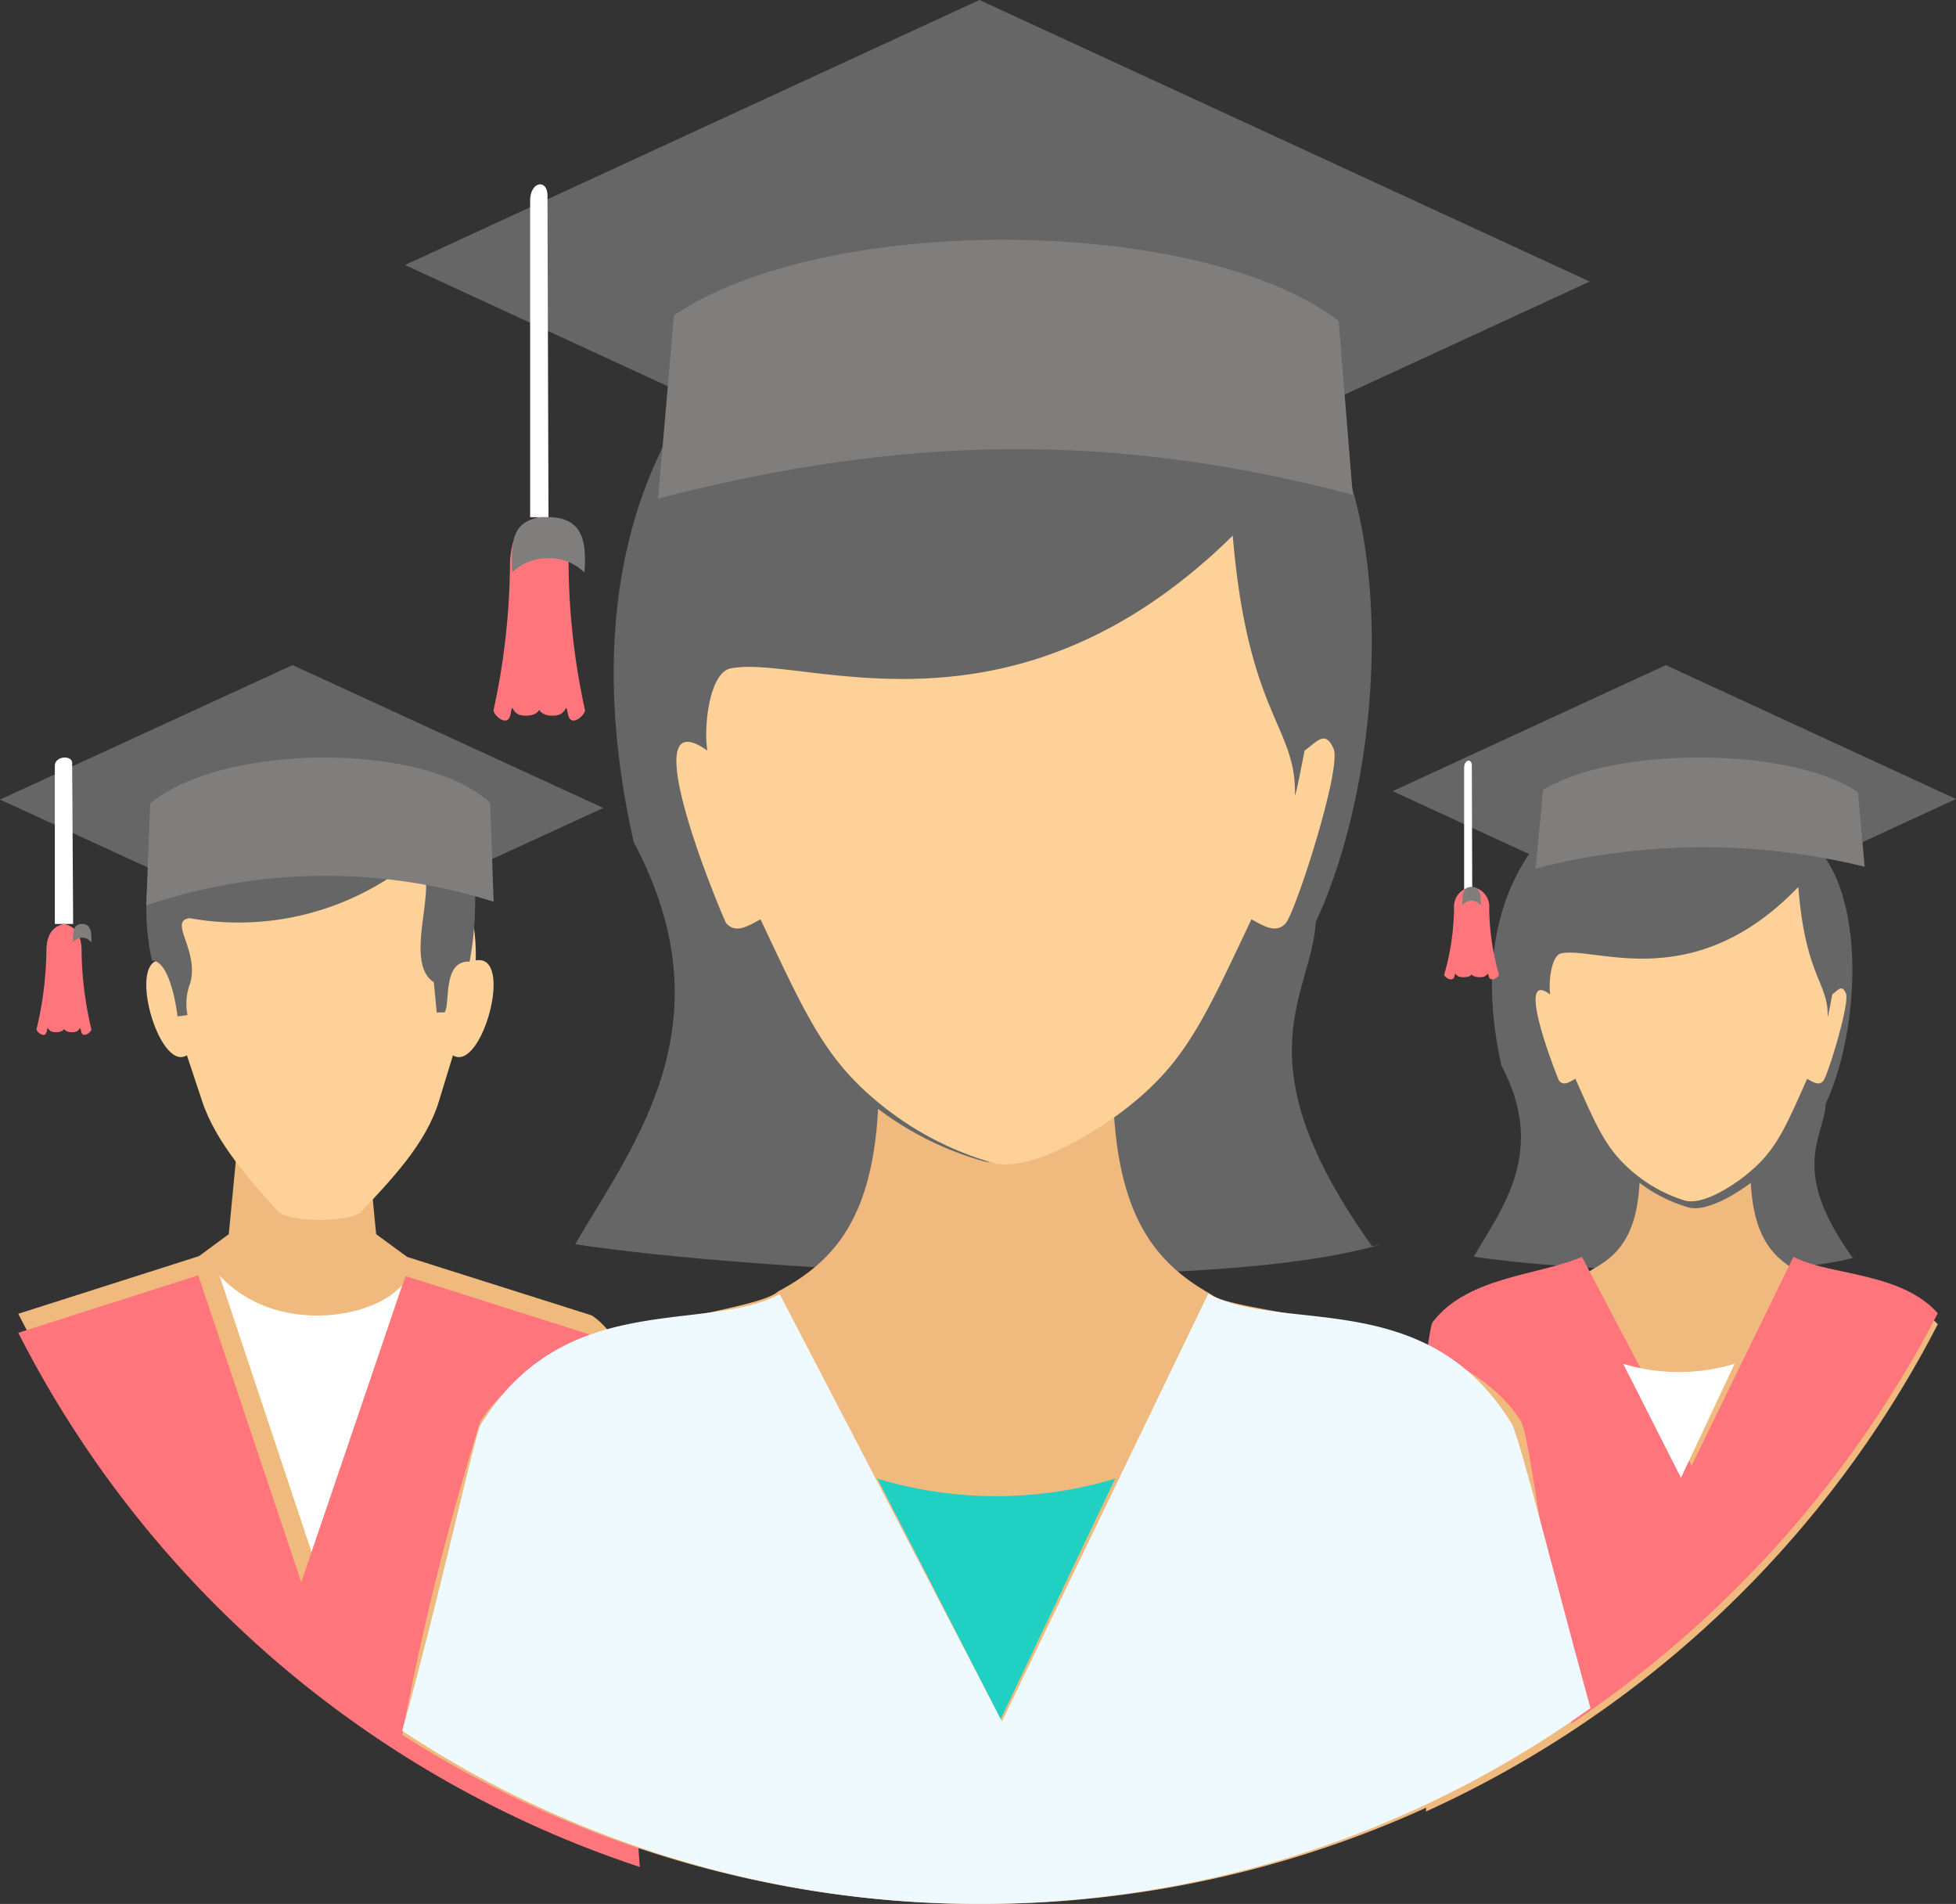 <svg xmlns="http://www.w3.org/2000/svg" width="112.996" height="109.966" viewBox="0 0 112.996 109.966">
  <rect x="0" y="0" width="112.996" height="109.966" fill="#333333" stroke="none"/>
  <g id="Group_9" data-name="Group 9" transform="translate(0 -0.034)">
    <g id="graduates">
      <path id="Path" d="M0,7.767l17.952,8.252,16.9-7.768L16.9,0,0,7.768Z" transform="translate(0 38.447)" fill="#666"/>
      <path id="Path-2" data-name="Path" d="M12.754,0H20.08l.593,6.169,1.793,1.315,10.668,3.379a4.234,4.234,0,0,1,1.81,2.919c.18.943.562,19.812.961,27.87A62.39,62.39,0,0,1,0,10.766L10.44,7.437l1.72-1.268L12.754,0Z" transform="translate(1.056 65.146)" fill="#f0b97d"/>
      <path id="Path-3" data-name="Path" d="M10.561.558C8.852,2.572,3.144,3.441,0,0L5.335,16.019Z" transform="translate(12.673 73.689)" fill="#fff"/>
      <path id="Path-4" data-name="Path" d="M1.03,10.646C-1.23,10.234.7,17.16,2.348,16.128L3.235,18.8c.8,2.405,2.812,4.595,4.345,6.328.6.676,4.263.665,4.855.026,1.7-1.831,3.714-3.887,4.471-6.367l.811-2.656c1.654,1.032,3.578-5.893,1.318-5.482.157-5.391-3.56-10.622-9-10.646-5.442.024-9.159,5.255-9,10.646h0Z" transform="translate(8.449 44.854)" fill="#fed198"/>
      <path id="Path-5" data-name="Path" d="M10.4,0,0,3.321A62.156,62.156,0,0,0,35.907,34.175C35.458,28.92,35,7.384,34.8,6.328A4.223,4.223,0,0,0,33,3.416L22.374.046,16.348,17.725,10.4,0Z" transform="translate(1.056 73.689)" fill="#ff757c"/>
      <path id="Path-6" data-name="Path" d="M15.75,1.971c.631-.078,2.907,2.129,3.18,4.685a19.167,19.167,0,0,1-.251,5.133c-1.6-.083-1.1,2.516-1.446,2.927l-.452.011-.168-1.744c-2-1.327.787-6.571-1.208-7.031A15.966,15.966,0,0,1,2.5,9.277c-1.241.175.564,1.839.041,3.755a3.265,3.265,0,0,0-.156,1.843l-.577.076S1.442,11.718.33,11.731a13.954,13.954,0,0,1-.307-3.7C.4,1.276,8.962-2.571,15.751,1.971Z" transform="translate(8.449 43.786)" fill="#666"/>
      <path id="Path-7" data-name="Path" d="M.229,2.652C4.449-.844,16.1-.913,19.867,2.621l.2,5.705A32.268,32.268,0,0,0,0,8.544Z" transform="translate(8.449 43.786)" fill="#807d7d"/>
      <path id="Path-8" data-name="Path" d="M1,.272l.056,9.06v.28H0V.444C.037-.076.929-.147,1,.272Z" transform="translate(3.168 43.786)" fill="#fff"/>
      <path id="Path-9" data-name="Path" d="M.569,1.482A20.309,20.309,0,0,1,0,6.074c-.031.137.488.589.587.137s-.01.01.448.039.545-.18.548-.186.1.215.547.186.349-.491.448-.039.618,0,.587-.137A20.362,20.362,0,0,1,2.6,1.482C2.576.564,2.192.132,1.585,0,.977.132.593.565.569,1.482Z" transform="translate(2.112 53.398)" fill="#ff757c"/>
      <path id="Path-10" data-name="Path" d="M.527,0c.533,0,.549.554.522,1.068A.638.638,0,0,0,.527.792.638.638,0,0,0,0,1.068C-.014.472-.006,0,.527,0Z" transform="translate(4.224 53.398)" fill="#807d7d"/>
      <g id="Group" transform="translate(80.262 38.447)">
        <path id="Path-11" data-name="Path" d="M0,7.279l16.763,7.732L32.54,7.732,15.777,0Z" transform="translate(0.194 0.002)" fill="#666"/>
        <path id="Path-12" data-name="Path" d="M0,28.147C1.648,25.332,4.245,22.065,1.608,17.1-2.275-.151,15.615-3.649,18.321,3.47c4.4,1.687,4.284,10.972,2.021,15.83-.1,2-2.147,3.743,1.55,8.9l.266-.06h0c-4.8,1.413-17.087.762-22.157,0Z" transform="translate(4.867 6.029)" fill="#666"/>
      </g>
      <path id="Path-13" data-name="Path" d="M12.341,0C12.177,3.046,11.1,4.2,9.615,5c-.757.673-7.4,1.479-8.3,3.922C1.121,9.436.546,25.609,0,36.311A62.2,62.2,0,0,0,29.57,8.165c-1.911-2.046-7.482-2.535-8.138-3.086-1.457-.82-2.5-2.026-2.665-5.079,0,0-2.176,1.7-3.529,1.438A8.665,8.665,0,0,1,12.341,0Z" transform="translate(82.374 68.35)" fill="#f0b97d"/>
      <path id="Path-14" data-name="Path" d="M2.3,11.08c1.337,3,1.832,4.176,3.493,5.526a8.482,8.482,0,0,0,2.885,1.521c1.348.277,3.516-1.521,3.516-1.521,1.661-1.35,2.156-2.523,3.493-5.526.328.183.67.431.936.112s1.534-4.475,1.305-5.035-.451-.2-.79.051c.018-.121-.269,1.5-.264,1.254C16.9,5.5,15.589,5.19,15.176,0,9.114,6.306,3.451,3.413,1.477,3.835.905,3.957.738,5.492.843,6.207c-2.139-1.6.46,4.919.515,4.984.267.32.609.071.937-.112Z" transform="translate(88.71 51.262)" fill="#fed198"/>
      <path id="Path-15" data-name="Path" d="M12.182.009C9.594,1.1,5.564,1.144,3.547,3.787c-.382.5-2.2,18.348-3.547,29.32A63.935,63.935,0,0,0,32.738,3.263C30.61.86,26.406,1.079,24.4,0L18.521,12.048,12.182.008Z" transform="translate(79.206 72.621)" fill="#ff757c"/>
      <path id="Path-16" data-name="Path" d="M.432,1.871C4.636-.7,14.871-.59,18.622,2.008l.387,4.3A38.988,38.988,0,0,0,0,6.408L.432,1.872Z" transform="translate(88.71 43.786)" fill="#807d7d"/>
      <g id="Group-2" data-name="Group" transform="translate(84.486 43.786)">
        <path id="Path-17" data-name="Path" d="M0,0A11.075,11.075,0,0,0,6.44,0L3.34,6.589Z" transform="translate(9.282 35.013)" fill="#fff"/>
        <path id="Path-18" data-name="Path" d="M.445.248.472,8.489v.255H0V.4C.017-.069.414-.134.446.247Z" transform="translate(0.095 0.18)" fill="#fff"/>
      </g>
      <path id="Path-19" data-name="Path" d="M.569,1.235A14.324,14.324,0,0,1,0,5.062c-.03.114.488.49.587.114s-.01.008.448.033.545-.15.547-.156.1.179.548.156.348-.409.448-.033.615,0,.586-.114A14.3,14.3,0,0,1,2.6,1.235,1.144,1.144,0,0,0,1.584,0,1.143,1.143,0,0,0,.569,1.235Z" transform="translate(83.43 51.262)" fill="#ff757c"/>
      <path id="Path-20" data-name="Path" d="M.527,0c.533,0,.549.554.522,1.068A.637.637,0,0,0,.527.792.638.638,0,0,0,0,1.068C-.014.472-.006,0,.527,0Z" transform="translate(84.486 51.262)" fill="#807d7d"/>
      <g id="Group-3" data-name="Group" transform="translate(23.234)">
        <path id="Path-21" data-name="Path" d="M0,15.306,35.254,31.567,68.439,16.261,33.185,0Z" transform="translate(0.162 0.034)" fill="#666"/>
        <path id="Path-22" data-name="Path" d="M0,59.187C3.466,53.268,8.927,46.4,3.381,35.953-4.785-.318,32.843-7.673,38.532,7.3c9.258,3.547,9.011,23.072,4.25,33.288-.212,4.2-4.515,7.871,3.26,18.719l.56-.124h0c-10.086,2.969-35.939,1.6-46.6.007Z" transform="translate(9.991 12.708)" fill="#666"/>
      </g>
      <path id="Path-23" data-name="Path" d="M27.493,0c-.347,6.428-2.622,8.855-5.775,10.545-1.6,1.422-13.679,1.8-17.208,7.521A156.947,156.947,0,0,0,0,36.146a61.807,61.807,0,0,0,33.45,9.776A61.8,61.8,0,0,0,67.589,35.694c-1.313-7.629-2.464-16.84-2.951-17.629-3.726-6.038-16.415-6.108-17.891-7.342C43.662,8.992,41.447,6.445,41.1,0c0,0-4.61,3.587-7.476,3.034A18.382,18.382,0,0,1,27.493,0Z" transform="translate(23.234 64.078)" fill="#f0b97d"/>
      <path id="Path-24" data-name="Path" d="M4.86,22.16c2.833,6.006,3.88,8.352,7.4,11.051a18.275,18.275,0,0,0,6.11,3.041c2.855.553,7.447-3.041,7.447-3.041,3.518-2.7,4.565-5.045,7.4-11.051.694.366,1.42.862,1.984.223s3.247-8.949,2.764-10.07-.954-.407-1.673.1c.038-.242-.568,3-.56,2.51C35.8,11,33.012,10.378,32.139,0,19.3,12.612,7.307,6.825,3.129,7.669c-1.211.245-1.566,3.314-1.343,4.745-4.531-3.2.975,9.838,1.091,9.969C3.441,23.022,4.166,22.526,4.86,22.16Z" transform="translate(39.075 30.971)" fill="#fed198"/>
      <path id="Path-25" data-name="Path" d="M21.805.017C17.537,2.329,9.383-.368,4.515,7.6,4.218,8.087,2.095,17.757,0,25.24a60.436,60.436,0,0,0,33.366,10A60.474,60.474,0,0,0,68.645,23.929c-2.034-7.4-4.117-15.712-4.55-16.421C59.214-.486,50.836,2.325,46.562,0L34.648,24.688,21.806.017Z" transform="translate(23.234 74.757)" fill="#eefaff"/>
      <path id="Path-26" data-name="Path" d="M.912,4.366c8.874-6,30.483-5.743,38.4.322l.818,10.037c-13.817-3.64-26-3.453-40.131.227L.912,4.366Z" transform="translate(38.019 13.883)" fill="#807d7d"/>
      <path id="Path-27" data-name="Path" d="M0,0A23.847,23.847,0,0,0,13.729,0L7.118,13.883,0,0Z" transform="translate(50.692 85.437)" fill="#20d0c2"/>
      <path id="Path-28" data-name="Path" d="M1,.544l.058,18.118v.561H0V.887C.036-.151.927-.294,1,.543Z" transform="translate(30.626 10.68)" fill="#fff"/>
      <path id="Path-29" data-name="Path" d="M.947,2.716A40.765,40.765,0,0,1,0,11.136c-.05.252.812,1.08.979.252s-.017.017.747.072.908-.329.913-.342c0,.012.162.4.913.342s.581-.9.747-.072,1.028,0,.979-.252a40.714,40.714,0,0,1-.946-8.42C4.293,1.035,3.652.242,2.64,0,1.628.242.988,1.035.947,2.716Z" transform="translate(28.514 29.903)" fill="#ff757c"/>
      <path id="Path-30" data-name="Path" d="M2.107,0C4.239,0,4.3,1.663,4.193,3.2a2.861,2.861,0,0,0-2.086-.827A2.865,2.865,0,0,0,.02,3.2C-.055,1.415-.026,0,2.107,0Z" transform="translate(29.57 29.903)" fill="#807d7d"/>
    </g>
  </g>
</svg>
